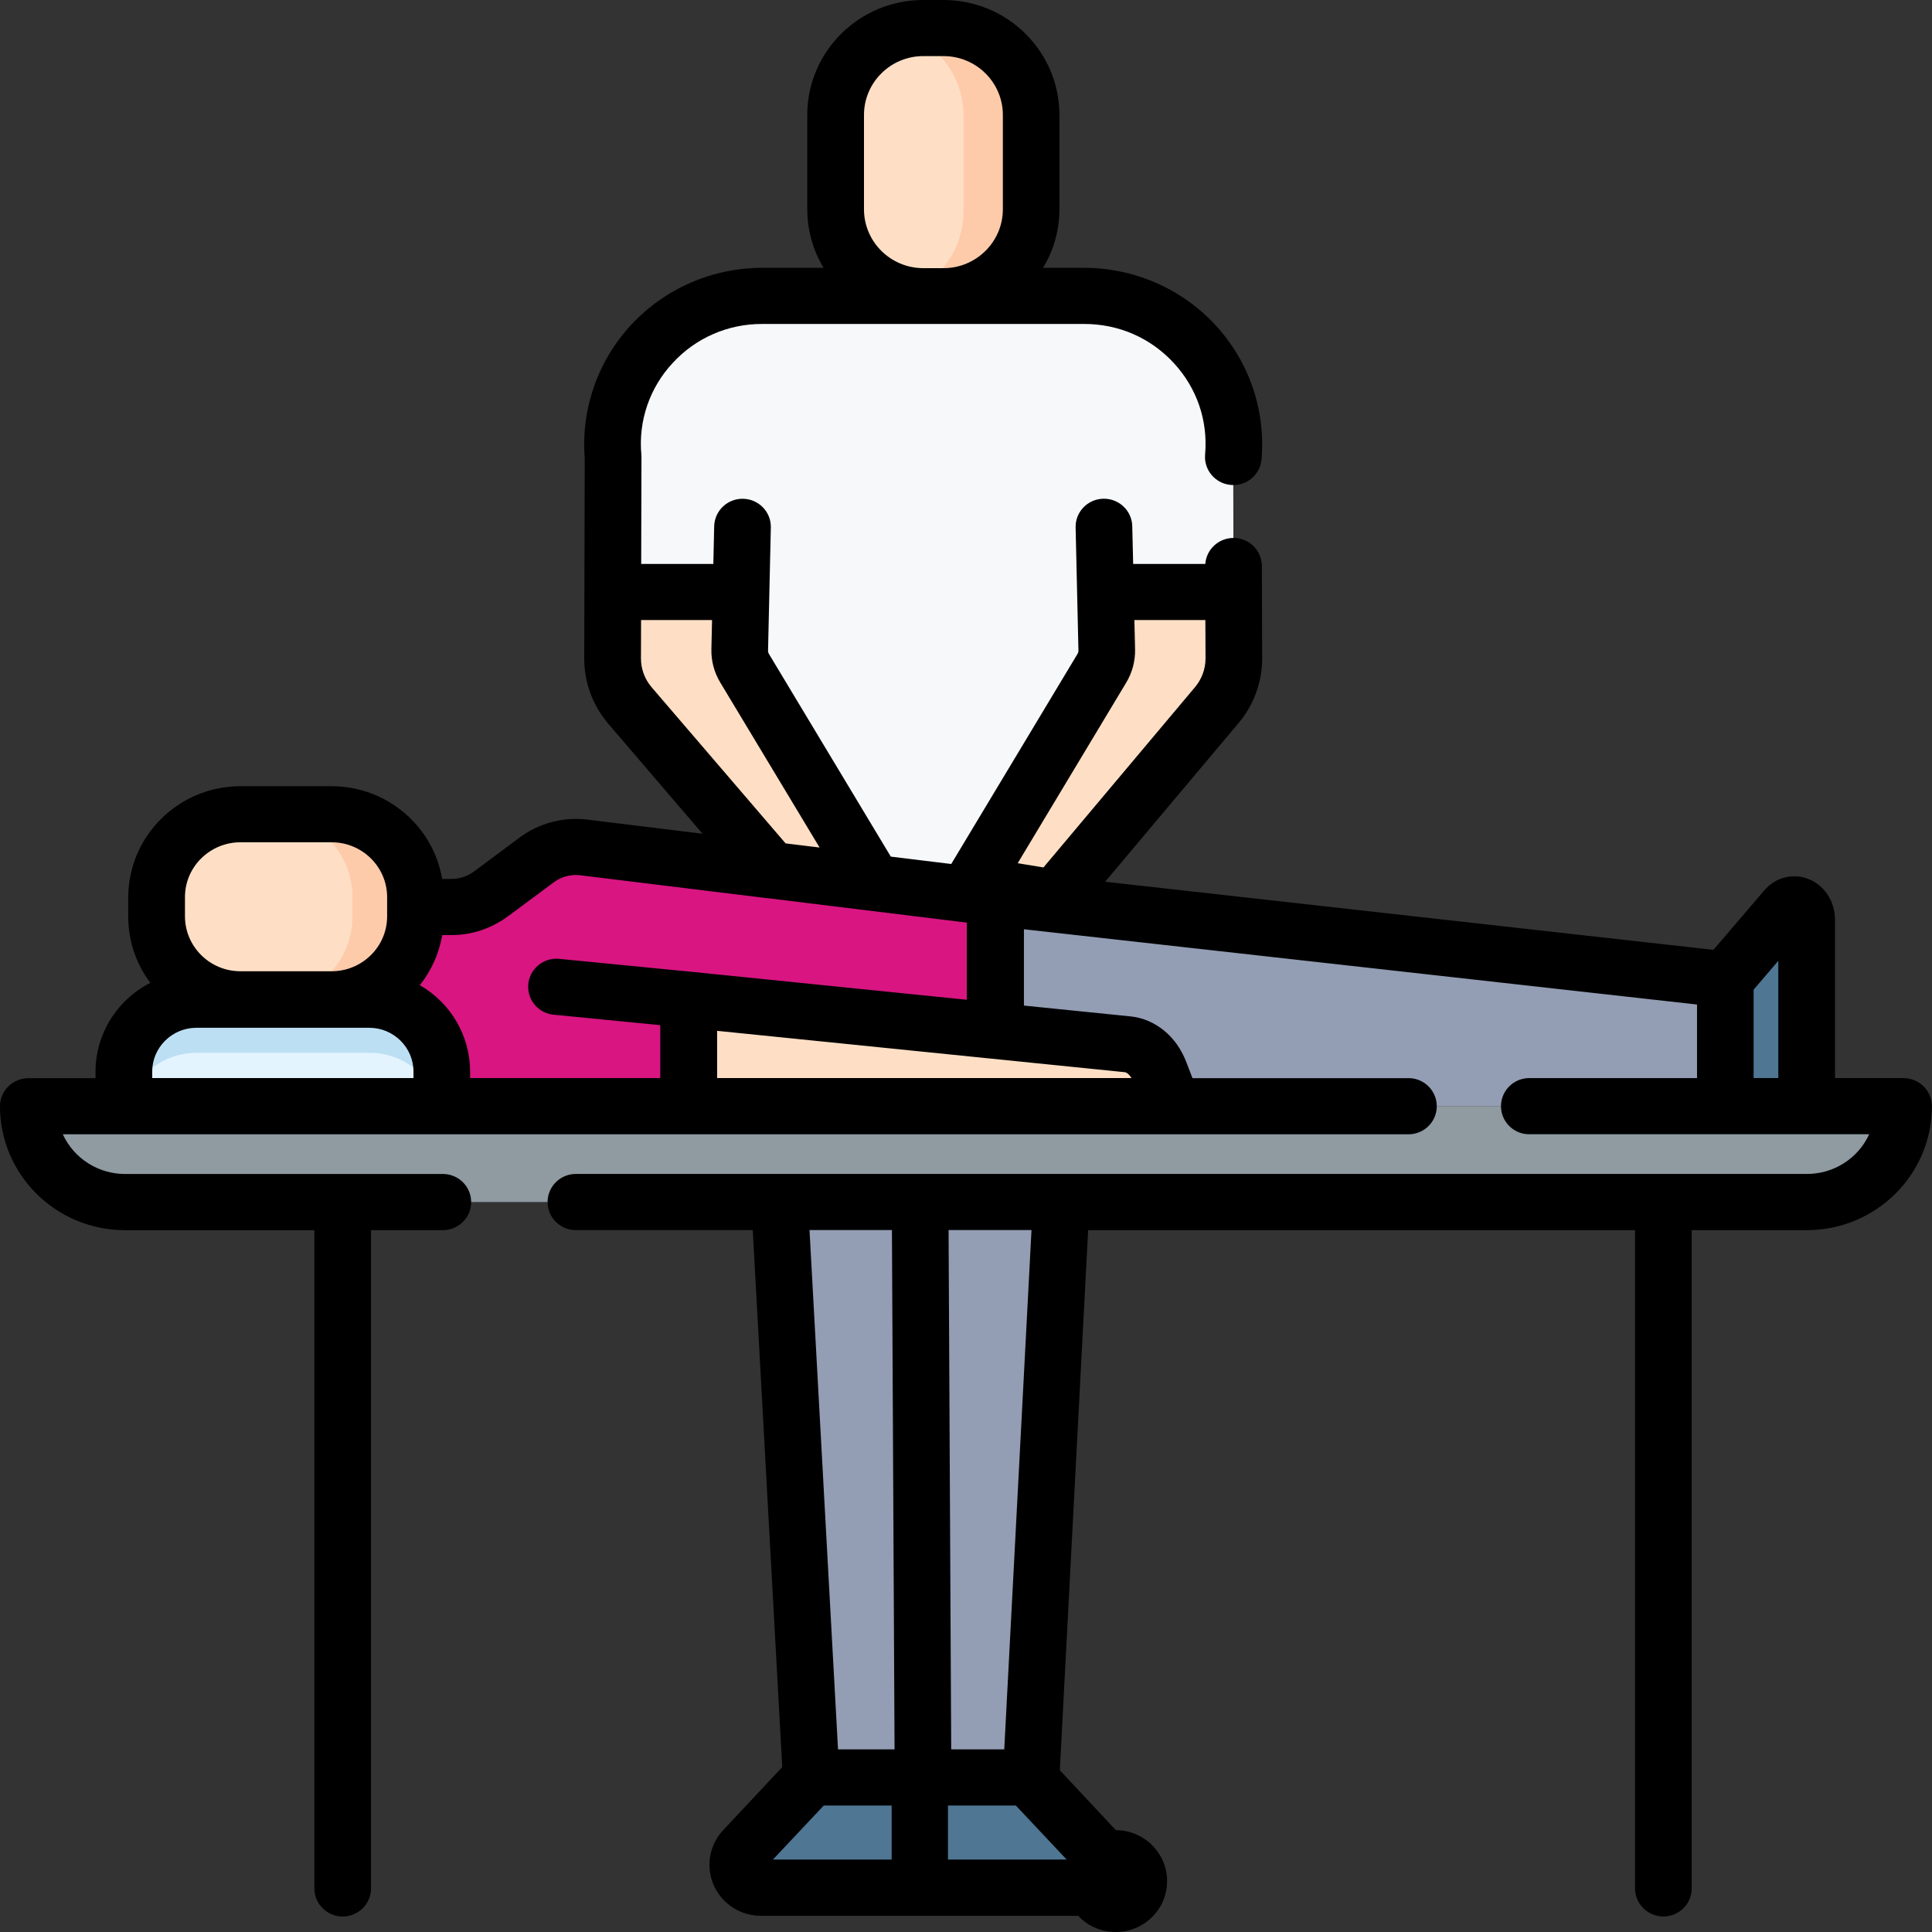<svg enable-background="new 0 0 50 50" height="50" viewBox="0 0 50 50" width="50" xmlns="http://www.w3.org/2000/svg"><rect x="0" y="0" width="50" height="50" fill="#333333" stroke="none"/><path d="m21.63 5.479v-2.494c0-1.249 1.021-2.262 2.28-2.262.001 0 .001 0.0.002 0h.497c1.259-.001 2.28 1.012 2.281 2.261v.001 2.494c0 1.249-1.021 2.262-2.28 2.262-0 0-.001 0-.001 0h-.497c-1.259.001-2.281-1.011-2.282-2.26 0-.001 0-.001-0-.002z" fill="#fedfc5"/><path d="m24.405.724h-.497c-.212 0-.424.029-.628.087.978.277 1.653 1.164 1.654 2.173v2.496c-.001 1.009-.676 1.895-1.654 2.172.2.058.41.088.628.088h.497c1.259.001 2.28-1.012 2.281-2.261 0-0 0-.001 0-.001v-2.494c0-1.249-1.021-2.262-2.28-2.262-0-0-.001 0-.001 0z" fill="#fecbaa"/><path d="m24.672 23.507 2.035.133 4.77-5.378c.293-.341.453-.775.451-1.223l-.013-5.214c.183-2.112-1.394-3.971-3.523-4.153-.111-.009-.221-.014-.332-.014h-8.34c-2.136-.001-3.869 1.715-3.87 3.834-0.0.111.005.222.014.333l-.013 5.214c-.001.448.159.882.451 1.223l3.673 4.287 2.65.335" fill="#f7f8fa"/><path d="m15.873 15.325-.013 1.716c-.001.448.159.883.451 1.224l3.673 4.287 2.65.335-3.358-5.588c-.087-.144-.131-.309-.127-.476v-1.499" fill="#fedfc5"/><path d="m28.64 15.316v1.5c.004.167-.04.332-.127.476l-3.523 5.842 2.091.243 4.396-5.121c.293-.341.453-.775.452-1.223l-.013-1.768" fill="#fedfc5"/><path d="m23.797 28.448.087 17.549h2.8l1.162-22.146-8.116-.819 1.261 22.965h2.893z" fill="#939eb4"/><path d="m20.99 45.996-1.739 1.857c-.224.241-.209.616.033.838.11.101.255.157.405.158h4.106v-2.853z" fill="#4f7693"/><path d="m26.605 45.996 1.739 1.857c.224.241.209.616-.033.838-.11.101-.255.158-.406.158h-4.105v-2.853z" fill="#4f7693"/><path d="m46.763 31.108h-43.53c-1.381.001-2.501-1.108-2.502-2.478-0-.001-0-.002-0-.003h48.532v.004c-.002 1.368-1.12 2.477-2.5 2.477z" fill="#8f9aa1"/><path d="m44.652 28.627v-3.279l-22.022-2.464v5.743z" fill="#939eb4"/><path d="m46.756 23.804v4.827h-2.106v-3.28l1.566-1.832c.204-.238.54-.06.54.286z" fill="#4f7693"/><path d="m10.748 23.476h.947c.36 0 .714-.121 1.023-.35l1.152-.853c.348-.268.788-.389 1.226-.338l10.665 1.303v5.393h-15.013l-2.428-2.754z" fill="#d91582"/><path d="m9.56 25.869h-4.471c-1.037 0-1.878.833-1.878 1.861v.507c0 .213.175.387.39.387h7.45c.215-.001.389-.174.389-.387v-.506c0-1.029-.841-1.862-1.878-1.862z" fill="#e4f4ff"/><path d="m9.56 25.869h-4.471c-1.037 0-1.878.833-1.878 1.861v.507c0 .101.04.193.105.262.262-.75.973-1.252 1.773-1.253h4.473c.821 0 1.518.524 1.773 1.253.067-.071.104-.165.104-.262v-.506c0-1.029-.84-1.862-1.877-1.862z" fill="#bddff4"/><path d="m8.577 25.869h-2.355c-1.198.001-2.171-.962-2.172-2.15-0-0-0-.001-0-.001v-.498c.001-1.189.973-2.152 2.171-2.151h.001 2.355c1.2 0 2.172.963 2.172 2.152v.497c0 1.189-.972 2.152-2.17 2.152-.001 0-.001 0-.002 0v-.001z" fill="#fedfc5"/><path d="m8.583 21.069h-1.633c1.2 0 2.172.963 2.172 2.152v.497c0 1.189-.972 2.152-2.17 2.152-.001 0-.001 0-.002 0h1.633c1.198.001 2.17-.963 2.171-2.151 0-0 0-.001 0-.001v-.498c-.001-1.189-.973-2.152-2.171-2.151z" fill="#fecbaa"/><path d="m14.44 25.542 3.384.331v2.754h-3.384" fill="#d91582"/><path d="m17.83 25.869 11.356 1.153c.36.037.675.307.83.708l.342.893h-12.528z" fill="#fedfc5"/><path d="m25.99 45.273h-1.373l-.068-13.439h2.146zm-1.457 2.853v-1.399h1.757l1.316 1.399zm-3.215-1.399h1.758v1.399h-3.073zm1.765-14.893.068 13.439h-1.463l-.738-13.439zm22.3-3.934v-2.287l.64-.748v3.035zm-27.487-2.75h-.002-.001l-3.382-.331c-.4-.06-.774.214-.834.611-.06.397.215.767.616.827.025.004.049.006.074.007l2.721.267v1.369h-4.921v-.167c-.001-.922-.497-1.775-1.302-2.237.294-.371.498-.813.58-1.297h.254c.52 0 1.026-.172 1.462-.496l1.15-.853c.197-.155.447-.227.697-.199l4.854.595h.013l5.147.631v1.997zm.663 2.75v-1.222l10.548 1.07c.05.005.12.058.175.152zm-14.62-.167c0-.625.514-1.134 1.145-1.134h4.473c.63 0 1.144.509 1.144 1.134v.167h-6.761zm.848-4.515c0-.784.645-1.42 1.438-1.42h2.356c.793 0 1.438.637 1.438 1.42v.497c0 .784-.645 1.421-1.438 1.421h-2.356c-.792.001-1.436-.635-1.438-1.421zm11.801-6.181.003-.99h1.837l-.017.754c-.007.304.072.602.23.863l2.57 4.27-.88-.107-3.466-4.04c-.18-.209-.278-.476-.277-.75zm12.558.63c.157-.261.236-.559.23-.863l-.018-.757h1.837l.004.992c0 .275-.098.542-.282.756l-3.912 4.654-.667-.109zm-6.786-14.692c0-.839.688-1.523 1.534-1.523h.525c.846 0 1.535.683 1.535 1.523v2.442c0 .839-.689 1.523-1.535 1.523h-.525c-.847-.002-1.533-.683-1.534-1.523zm26.908 24.925h-1.778v-4.101c0-.479-.286-.906-.712-1.06-.401-.144-.85-.021-1.12.306l-1.314 1.537-15.742-1.763 3.437-4.089c.406-.473.628-1.075.626-1.696l-.008-2.388c-.002-.4-.329-.724-.733-.724h-.003c-.385.001-.7.298-.728.672h-1.867l-.023-.976c-.009-.402-.345-.72-.75-.711-.405.009-.726.342-.716.743l.073 3.186c0.0.031-.008.061-.024.087l-3.268 5.437-1.564-.191-3.154-5.245c-.016-.027-.024-.057-.023-.088l.072-3.185c.009-.402-.312-.734-.716-.743-.405-.009-.74.309-.75.711l-.022.976h-1.867l.007-2.769c0-.021 0-.043-.003-.064-.08-.869.215-1.73.813-2.37.592-.646 1.433-1.012 2.313-1.008h8.338c.89 0 1.711.358 2.313 1.008.601.65.89 1.492.813 2.371-.035.4.264.753.667.787.403.035.759-.262.793-.662.11-1.274-.323-2.534-1.194-3.477-.873-.942-2.103-1.478-3.393-1.48h-1.067c.27-.444.424-.965.424-1.52v-2.437c-.002-1.642-1.344-2.973-3-2.974h-.526c-1.654 0-3 1.334-3 2.974v2.437c0 .555.154 1.075.423 1.52h-1.591c-1.291.001-2.522.538-3.395 1.481-.862.934-1.295 2.181-1.196 3.443l-.013 5.183c-.002.621.22 1.222.625 1.695l2.436 2.844-2.991-.367c-.626-.073-1.257.098-1.758.478l-1.151.855c-.167.129-.372.201-.584.204h-.254c-.237-1.386-1.447-2.4-2.864-2.4h-2.355c-1.603.001-2.902 1.289-2.905 2.879v.498c0 .641.213 1.233.572 1.712-.87.443-1.418 1.331-1.419 2.301v.166h-1.738c-.405.001-.734.326-.735.728.003 1.771 1.45 3.205 3.235 3.206h4.902v17.035c0.0.402.329.727.734.727.404-0.0.732-.325.732-.727v-17.036h1.831c.405.015.745-.298.76-.7.015-.401-.301-.739-.705-.753-.018-.001-.036-.001-.054 0h-8.199c-.693-.001-1.322-.402-1.61-1.028h34.798c.405.015.745-.298.76-.7.015-.401-.301-.739-.705-.753-.018-.001-.036-.001-.054 0h-5.563l-.164-.426c-.252-.658-.804-1.108-1.44-1.172l-2.758-.28v-1.975l17.42 1.948v1.904h-4.313c-.405-.015-.745.298-.76.7-.015.401.301.739.705.753.018.001.036.001.054 0h8.77c-.287.625-.915 1.027-1.608 1.028h-31.835c-.405-.015-.745.298-.76.7-.015.401.301.739.705.753.018.001.036.001.054 0h4.55l.763 13.897-1.527 1.631c-.5.533-.47 1.368.068 1.865.247.228.571.354.908.353h8.21c.5.533 1.341.562 1.878.066.537-.496.567-1.33.066-1.863-.251-.267-.601-.419-.969-.42l-1.45-1.55.733-13.978h14.154v17.035c0.0.402.329.727.734.727.404-0.0.732-.325.732-.727v-17.035h2.984c1.785-.002 3.232-1.437 3.233-3.208-.001-.401-.329-.726-.733-.726z"/></svg>